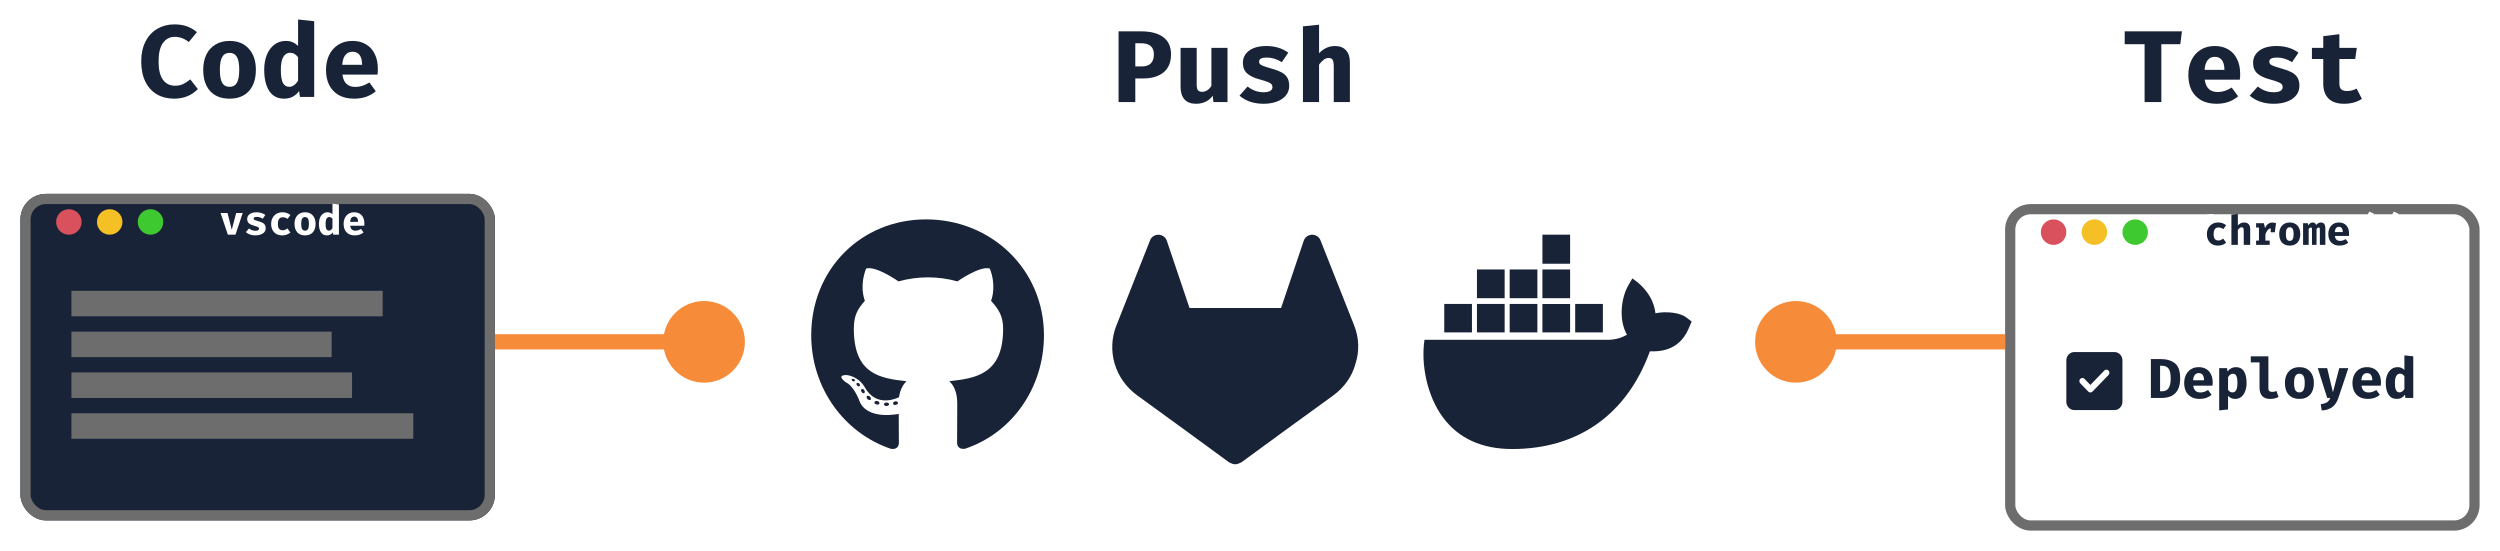 <svg width="490" height="108" viewBox="0 0 490 108" fill="none" xmlns="http://www.w3.org/2000/svg">
<path d="M229.52 10.66C229.52 12.22 229.027 13.4 228.04 14.2C227.067 14.987 225.733 15.38 224.04 15.38H222.52V20H219.24V6.14H223.6C225.52 6.14 226.987 6.52 228 7.28C229.013 8.027 229.52 9.153 229.52 10.66ZM226.16 10.66C226.16 9.207 225.327 8.48 223.66 8.48H222.52V13.02H223.82C224.567 13.02 225.14 12.827 225.54 12.44C225.953 12.053 226.16 11.46 226.16 10.66ZM234.552 16.64C234.552 17.133 234.639 17.487 234.812 17.7C234.999 17.9 235.272 18 235.632 18C235.952 18 236.279 17.9 236.612 17.7C236.946 17.487 237.219 17.2 237.432 16.84V9.38H240.592V20H237.832L237.692 18.76C237.346 19.267 236.879 19.66 236.292 19.94C235.706 20.207 235.086 20.34 234.432 20.34C233.432 20.34 232.672 20.053 232.152 19.48C231.646 18.893 231.392 18.08 231.392 17.04V9.38H234.552V16.64ZM247.644 18.08C248.191 18.08 248.618 18 248.924 17.84C249.244 17.667 249.404 17.413 249.404 17.08C249.404 16.84 249.338 16.647 249.204 16.5C249.084 16.353 248.851 16.213 248.504 16.08C248.158 15.933 247.618 15.76 246.884 15.56C245.818 15.28 245.004 14.893 244.444 14.4C243.884 13.893 243.604 13.2 243.604 12.32C243.604 11.347 244.004 10.553 244.804 9.94C245.618 9.327 246.751 9.02 248.204 9.02C249.884 9.02 251.318 9.453 252.504 10.32L251.244 12.18C250.271 11.58 249.291 11.28 248.304 11.28C247.784 11.28 247.398 11.347 247.144 11.48C246.904 11.613 246.784 11.82 246.784 12.1C246.784 12.287 246.844 12.447 246.964 12.58C247.098 12.7 247.338 12.827 247.684 12.96C248.044 13.093 248.578 13.26 249.284 13.46C250.044 13.673 250.664 13.907 251.144 14.16C251.638 14.413 252.018 14.753 252.284 15.18C252.551 15.607 252.684 16.153 252.684 16.82C252.684 17.567 252.458 18.207 252.004 18.74C251.551 19.273 250.944 19.673 250.184 19.94C249.424 20.207 248.584 20.34 247.664 20.34C246.678 20.34 245.784 20.2 244.984 19.92C244.184 19.64 243.504 19.247 242.944 18.74L244.524 16.96C245.484 17.707 246.524 18.08 247.644 18.08ZM258.537 10.44C259.43 9.493 260.47 9.02 261.657 9.02C262.59 9.02 263.31 9.3 263.817 9.86C264.323 10.407 264.577 11.187 264.577 12.2V20H261.417V13.08C261.417 12.44 261.343 11.993 261.197 11.74C261.05 11.487 260.783 11.36 260.397 11.36C260.077 11.36 259.763 11.473 259.457 11.7C259.163 11.913 258.857 12.233 258.537 12.66V20H255.377V5.16L258.537 4.84V10.44Z" fill="#192337"/>
<path d="M423.62 20H420.34V8.66H416.44V6.14H427.66L427.34 8.66H423.62V20ZM432.132 15.62C432.332 17.233 433.186 18.04 434.692 18.04C435.599 18.04 436.506 17.747 437.412 17.16L438.672 18.88C438.152 19.333 437.532 19.693 436.812 19.96C436.092 20.213 435.299 20.34 434.432 20.34C433.246 20.34 432.239 20.107 431.412 19.64C430.586 19.16 429.959 18.5 429.532 17.66C429.119 16.807 428.912 15.82 428.912 14.7C428.912 13.633 429.112 12.673 429.512 11.82C429.926 10.953 430.519 10.273 431.292 9.78C432.079 9.273 433.012 9.02 434.092 9.02C435.106 9.02 435.986 9.24 436.732 9.68C437.479 10.107 438.052 10.733 438.452 11.56C438.866 12.373 439.072 13.347 439.072 14.48C439.072 14.92 439.052 15.3 439.012 15.62H432.132ZM434.092 11.14C433.519 11.14 433.059 11.353 432.712 11.78C432.366 12.193 432.159 12.833 432.092 13.7H435.992C435.966 11.993 435.332 11.14 434.092 11.14ZM445.644 18.08C446.191 18.08 446.618 18 446.924 17.84C447.244 17.667 447.404 17.413 447.404 17.08C447.404 16.84 447.338 16.647 447.204 16.5C447.084 16.353 446.851 16.213 446.504 16.08C446.158 15.933 445.618 15.76 444.884 15.56C443.818 15.28 443.004 14.893 442.444 14.4C441.884 13.893 441.604 13.2 441.604 12.32C441.604 11.347 442.004 10.553 442.804 9.94C443.618 9.327 444.751 9.02 446.204 9.02C447.884 9.02 449.318 9.453 450.504 10.32L449.244 12.18C448.271 11.58 447.291 11.28 446.304 11.28C445.784 11.28 445.398 11.347 445.144 11.48C444.904 11.613 444.784 11.82 444.784 12.1C444.784 12.287 444.844 12.447 444.964 12.58C445.098 12.7 445.338 12.827 445.684 12.96C446.044 13.093 446.578 13.26 447.284 13.46C448.044 13.673 448.664 13.907 449.144 14.16C449.638 14.413 450.018 14.753 450.284 15.18C450.551 15.607 450.684 16.153 450.684 16.82C450.684 17.567 450.458 18.207 450.004 18.74C449.551 19.273 448.944 19.673 448.184 19.94C447.424 20.207 446.584 20.34 445.664 20.34C444.678 20.34 443.784 20.2 442.984 19.92C442.184 19.64 441.504 19.247 440.944 18.74L442.524 16.96C443.484 17.707 444.524 18.08 445.644 18.08ZM462.937 19.38C461.937 20.02 460.777 20.34 459.457 20.34C458.097 20.34 457.07 19.993 456.377 19.3C455.697 18.607 455.357 17.633 455.357 16.38V11.56H453.137V9.38H455.357V7.08L458.517 6.7V9.38H461.937L461.617 11.56H458.517V16.38C458.517 16.9 458.637 17.273 458.877 17.5C459.117 17.727 459.503 17.84 460.037 17.84C460.703 17.84 461.323 17.68 461.897 17.36L462.937 19.38Z" fill="#192337"/>
<path d="M34.16 4.78C35.12 4.78 35.947 4.907 36.64 5.16C37.333 5.413 37.987 5.793 38.6 6.3L37 8.24C36.16 7.56 35.24 7.22 34.24 7.22C33.293 7.22 32.527 7.62 31.94 8.42C31.367 9.22 31.08 10.427 31.08 12.04C31.08 13.653 31.367 14.853 31.94 15.64C32.513 16.413 33.3 16.8 34.3 16.8C34.913 16.8 35.44 16.693 35.88 16.48C36.32 16.267 36.793 15.96 37.3 15.56L38.78 17.46C37.553 18.713 36 19.34 34.12 19.34C32.853 19.34 31.733 19.06 30.76 18.5C29.8 17.94 29.047 17.113 28.5 16.02C27.953 14.913 27.68 13.587 27.68 12.04C27.68 10.533 27.96 9.233 28.52 8.14C29.08 7.047 29.853 6.213 30.84 5.64C31.827 5.067 32.933 4.78 34.16 4.78ZM44.992 8.02C46.605 8.02 47.865 8.533 48.772 9.56C49.692 10.573 50.152 11.94 50.152 13.66C50.152 15.447 49.699 16.84 48.792 17.84C47.886 18.84 46.619 19.34 44.992 19.34C43.365 19.34 42.099 18.847 41.192 17.86C40.285 16.86 39.832 15.467 39.832 13.68C39.832 12.547 40.032 11.56 40.432 10.72C40.846 9.867 41.439 9.207 42.212 8.74C42.999 8.26 43.925 8.02 44.992 8.02ZM44.992 10.36C44.339 10.36 43.859 10.627 43.552 11.16C43.245 11.68 43.092 12.52 43.092 13.68C43.092 14.853 43.245 15.707 43.552 16.24C43.859 16.76 44.339 17.02 44.992 17.02C45.645 17.02 46.126 16.753 46.432 16.22C46.739 15.687 46.892 14.833 46.892 13.66C46.892 12.513 46.739 11.68 46.432 11.16C46.126 10.627 45.645 10.36 44.992 10.36ZM61.584 4.16V19H58.784L58.624 17.84C58.304 18.293 57.898 18.66 57.404 18.94C56.911 19.207 56.338 19.34 55.684 19.34C54.404 19.34 53.431 18.833 52.764 17.82C52.111 16.807 51.784 15.42 51.784 13.66C51.784 12.567 51.958 11.593 52.304 10.74C52.651 9.887 53.144 9.22 53.784 8.74C54.424 8.26 55.171 8.02 56.024 8.02C56.984 8.02 57.784 8.353 58.424 9.02V3.82L61.584 4.16ZM56.864 10.34C56.291 10.34 55.844 10.613 55.524 11.16C55.204 11.693 55.044 12.533 55.044 13.68C55.044 14.907 55.184 15.773 55.464 16.28C55.758 16.773 56.164 17.02 56.684 17.02C57.351 17.02 57.931 16.613 58.424 15.8V11.22C58.198 10.927 57.958 10.707 57.704 10.56C57.464 10.413 57.184 10.34 56.864 10.34ZM67.117 14.62C67.317 16.233 68.17 17.04 69.677 17.04C70.583 17.04 71.49 16.747 72.397 16.16L73.657 17.88C73.137 18.333 72.517 18.693 71.797 18.96C71.077 19.213 70.283 19.34 69.417 19.34C68.23 19.34 67.223 19.107 66.397 18.64C65.57 18.16 64.943 17.5 64.517 16.66C64.103 15.807 63.897 14.82 63.897 13.7C63.897 12.633 64.097 11.673 64.497 10.82C64.91 9.953 65.503 9.273 66.277 8.78C67.063 8.273 67.997 8.02 69.077 8.02C70.09 8.02 70.97 8.24 71.717 8.68C72.463 9.107 73.037 9.733 73.437 10.56C73.85 11.373 74.057 12.347 74.057 13.48C74.057 13.92 74.037 14.3 73.997 14.62H67.117ZM69.077 10.14C68.503 10.14 68.043 10.353 67.697 10.78C67.35 11.193 67.143 11.833 67.077 12.7H70.977C70.95 10.993 70.317 10.14 69.077 10.14Z" fill="#192337"/>
<g filter="url(#filter0_d_41_89)">
<rect x="4" y="34" width="93" height="64" rx="5" fill="#192337"/>
<rect x="5" y="35" width="91" height="62" rx="4" stroke="#6D6D6D" stroke-width="2"/>
</g>
<circle cx="13.5" cy="43.5" r="2.5" fill="#D9515D"/>
<circle cx="21.5" cy="43.5" r="2.5" fill="#F4C025"/>
<circle cx="29.5" cy="43.5" r="2.5" fill="#3FC930"/>
<path d="M46.152 46H44.664L43.232 41.752H44.6L45.424 45.032L46.288 41.752H47.568L46.152 46ZM50.061 45.232C50.279 45.232 50.45 45.2 50.573 45.136C50.701 45.067 50.765 44.965 50.765 44.832C50.765 44.736 50.738 44.659 50.685 44.6C50.637 44.541 50.544 44.485 50.405 44.432C50.266 44.373 50.05 44.304 49.757 44.224C49.33 44.112 49.005 43.957 48.781 43.76C48.557 43.557 48.445 43.28 48.445 42.928C48.445 42.539 48.605 42.221 48.925 41.976C49.25 41.731 49.703 41.608 50.285 41.608C50.957 41.608 51.53 41.781 52.005 42.128L51.501 42.872C51.111 42.632 50.719 42.512 50.325 42.512C50.117 42.512 49.962 42.539 49.861 42.592C49.765 42.645 49.717 42.728 49.717 42.84C49.717 42.915 49.741 42.979 49.789 43.032C49.842 43.08 49.938 43.131 50.077 43.184C50.221 43.237 50.434 43.304 50.717 43.384C51.021 43.469 51.269 43.563 51.461 43.664C51.658 43.765 51.81 43.901 51.917 44.072C52.023 44.243 52.077 44.461 52.077 44.728C52.077 45.027 51.986 45.283 51.805 45.496C51.623 45.709 51.381 45.869 51.077 45.976C50.773 46.083 50.437 46.136 50.069 46.136C49.674 46.136 49.317 46.08 48.997 45.968C48.677 45.856 48.405 45.699 48.181 45.496L48.813 44.784C49.197 45.083 49.613 45.232 50.061 45.232ZM55.41 45.136C55.57 45.136 55.724 45.107 55.874 45.048C56.023 44.984 56.183 44.893 56.354 44.776L56.914 45.576C56.711 45.747 56.476 45.883 56.21 45.984C55.943 46.085 55.652 46.136 55.338 46.136C54.884 46.136 54.492 46.043 54.162 45.856C53.836 45.669 53.586 45.408 53.41 45.072C53.234 44.736 53.146 44.347 53.146 43.904C53.146 43.461 53.236 43.067 53.418 42.72C53.599 42.373 53.855 42.101 54.186 41.904C54.522 41.707 54.914 41.608 55.362 41.608C55.676 41.608 55.959 41.653 56.21 41.744C56.46 41.829 56.695 41.963 56.914 42.144L56.37 42.904C56.06 42.691 55.743 42.584 55.418 42.584C54.783 42.584 54.466 43.024 54.466 43.904C54.466 44.347 54.548 44.664 54.714 44.856C54.879 45.043 55.111 45.136 55.41 45.136ZM59.791 41.608C60.436 41.608 60.94 41.813 61.303 42.224C61.671 42.629 61.855 43.176 61.855 43.864C61.855 44.579 61.673 45.136 61.311 45.536C60.948 45.936 60.441 46.136 59.791 46.136C59.14 46.136 58.633 45.939 58.271 45.544C57.908 45.144 57.727 44.587 57.727 43.872C57.727 43.419 57.807 43.024 57.967 42.688C58.132 42.347 58.369 42.083 58.679 41.896C58.993 41.704 59.364 41.608 59.791 41.608ZM59.791 42.544C59.529 42.544 59.337 42.651 59.215 42.864C59.092 43.072 59.031 43.408 59.031 43.872C59.031 44.341 59.092 44.683 59.215 44.896C59.337 45.104 59.529 45.208 59.791 45.208C60.052 45.208 60.244 45.101 60.367 44.888C60.489 44.675 60.551 44.333 60.551 43.864C60.551 43.405 60.489 43.072 60.367 42.864C60.244 42.651 60.052 42.544 59.791 42.544ZM66.427 40.064V46H65.308L65.243 45.536C65.115 45.717 64.953 45.864 64.755 45.976C64.558 46.083 64.329 46.136 64.067 46.136C63.556 46.136 63.166 45.933 62.9 45.528C62.638 45.123 62.508 44.568 62.508 43.864C62.508 43.427 62.577 43.037 62.715 42.696C62.854 42.355 63.051 42.088 63.307 41.896C63.563 41.704 63.862 41.608 64.204 41.608C64.588 41.608 64.907 41.741 65.163 42.008V39.928L66.427 40.064ZM64.54 42.536C64.31 42.536 64.132 42.645 64.004 42.864C63.876 43.077 63.812 43.413 63.812 43.872C63.812 44.363 63.867 44.709 63.98 44.912C64.097 45.109 64.26 45.208 64.468 45.208C64.734 45.208 64.966 45.045 65.163 44.72V42.888C65.073 42.771 64.977 42.683 64.876 42.624C64.779 42.565 64.668 42.536 64.54 42.536ZM68.64 44.248C68.72 44.893 69.062 45.216 69.664 45.216C70.027 45.216 70.39 45.099 70.752 44.864L71.256 45.552C71.048 45.733 70.8 45.877 70.512 45.984C70.224 46.085 69.907 46.136 69.56 46.136C69.086 46.136 68.683 46.043 68.352 45.856C68.022 45.664 67.771 45.4 67.6 45.064C67.435 44.723 67.352 44.328 67.352 43.88C67.352 43.453 67.432 43.069 67.592 42.728C67.758 42.381 67.995 42.109 68.304 41.912C68.619 41.709 68.992 41.608 69.424 41.608C69.83 41.608 70.182 41.696 70.48 41.872C70.779 42.043 71.008 42.293 71.168 42.624C71.334 42.949 71.416 43.339 71.416 43.792C71.416 43.968 71.408 44.12 71.392 44.248H68.64ZM69.424 42.456C69.195 42.456 69.011 42.541 68.872 42.712C68.734 42.877 68.651 43.133 68.624 43.48H70.184C70.174 42.797 69.92 42.456 69.424 42.456Z" fill="white"/>
<rect x="14" y="57" width="61" height="5" fill="#6D6D6D"/>
<rect x="14" y="65" width="51" height="5" fill="#6D6D6D"/>
<rect x="14" y="73" width="55" height="5" fill="#6D6D6D"/>
<rect x="14" y="81" width="67" height="5" fill="#6D6D6D"/>
<g filter="url(#filter1_d_41_89)">
<rect x="393" y="36" width="93" height="64" rx="5" fill="white"/>
<rect x="394" y="37" width="91" height="62" rx="4" stroke="#6D6D6D" stroke-width="2"/>
</g>
<circle cx="402.5" cy="45.5" r="2.5" fill="#D9515D"/>
<circle cx="410.5" cy="45.5" r="2.5" fill="#F4C025"/>
<circle cx="418.5" cy="45.5" r="2.5" fill="#3FC930"/>
<path d="M433.824 44.176C434.181 43.797 434.597 43.608 435.072 43.608C435.445 43.608 435.733 43.72 435.936 43.944C436.139 44.163 436.24 44.475 436.24 44.88V48H434.976V45.232C434.976 44.976 434.947 44.797 434.888 44.696C434.829 44.595 434.723 44.544 434.568 44.544C434.44 44.544 434.315 44.589 434.192 44.68C434.075 44.765 433.952 44.893 433.824 45.064V48H432.56V42.064L433.824 41.936V44.176ZM441.181 47.752C440.781 48.008 440.317 48.136 439.789 48.136C439.245 48.136 438.834 47.997 438.557 47.72C438.285 47.443 438.149 47.053 438.149 46.552V44.624H437.261V43.752H438.149V42.832L439.413 42.68V43.752H440.781L440.653 44.624H439.413V46.552C439.413 46.76 439.461 46.909 439.557 47C439.653 47.091 439.808 47.136 440.021 47.136C440.288 47.136 440.536 47.072 440.765 46.944L441.181 47.752ZM445.978 47.752C445.578 48.008 445.114 48.136 444.586 48.136C444.042 48.136 443.631 47.997 443.354 47.72C443.082 47.443 442.946 47.053 442.946 46.552V44.624H442.058V43.752H442.946V42.832L444.21 42.68V43.752H445.578L445.45 44.624H444.21V46.552C444.21 46.76 444.258 46.909 444.354 47C444.45 47.091 444.604 47.136 444.818 47.136C445.084 47.136 445.332 47.072 445.562 46.944L445.978 47.752ZM449.303 43.608C449.836 43.608 450.228 43.805 450.479 44.2C450.729 44.589 450.855 45.144 450.855 45.864C450.855 46.301 450.788 46.693 450.655 47.04C450.527 47.381 450.34 47.651 450.095 47.848C449.849 48.04 449.559 48.136 449.223 48.136C448.812 48.136 448.476 47.989 448.215 47.696V49.64L446.951 49.776V43.752H448.071L448.127 44.224C448.292 44.016 448.476 43.861 448.679 43.76C448.887 43.659 449.095 43.608 449.303 43.608ZM448.911 44.544C448.644 44.544 448.412 44.709 448.215 45.04V46.832C448.305 46.96 448.399 47.056 448.495 47.12C448.596 47.179 448.711 47.208 448.839 47.208C449.073 47.208 449.249 47.104 449.367 46.896C449.489 46.683 449.551 46.344 449.551 45.88C449.551 45.379 449.497 45.032 449.391 44.84C449.284 44.643 449.124 44.544 448.911 44.544ZM453.452 47.232C453.67 47.232 453.841 47.2 453.964 47.136C454.092 47.067 454.156 46.965 454.156 46.832C454.156 46.736 454.129 46.659 454.076 46.6C454.028 46.541 453.934 46.485 453.796 46.432C453.657 46.373 453.441 46.304 453.148 46.224C452.721 46.112 452.396 45.957 452.172 45.76C451.948 45.557 451.836 45.28 451.836 44.928C451.836 44.539 451.996 44.221 452.316 43.976C452.641 43.731 453.094 43.608 453.676 43.608C454.348 43.608 454.921 43.781 455.396 44.128L454.892 44.872C454.502 44.632 454.11 44.512 453.716 44.512C453.508 44.512 453.353 44.539 453.252 44.592C453.156 44.645 453.108 44.728 453.108 44.84C453.108 44.915 453.132 44.979 453.18 45.032C453.233 45.08 453.329 45.131 453.468 45.184C453.612 45.237 453.825 45.304 454.108 45.384C454.412 45.469 454.66 45.563 454.852 45.664C455.049 45.765 455.201 45.901 455.308 46.072C455.414 46.243 455.468 46.461 455.468 46.728C455.468 47.027 455.377 47.283 455.196 47.496C455.014 47.709 454.772 47.869 454.468 47.976C454.164 48.083 453.828 48.136 453.46 48.136C453.065 48.136 452.708 48.08 452.388 47.968C452.068 47.856 451.796 47.699 451.572 47.496L452.204 46.784C452.588 47.083 453.004 47.232 453.452 47.232ZM457.544 44.528C457.544 44.299 457.624 44.101 457.784 43.936C457.95 43.771 458.15 43.688 458.384 43.688C458.619 43.688 458.816 43.771 458.976 43.936C459.136 44.101 459.216 44.299 459.216 44.528C459.216 44.757 459.136 44.955 458.976 45.12C458.816 45.28 458.619 45.36 458.384 45.36C458.15 45.36 457.95 45.28 457.784 45.12C457.624 44.955 457.544 44.757 457.544 44.528ZM457.544 47.288C457.544 47.064 457.624 46.872 457.784 46.712C457.95 46.547 458.15 46.464 458.384 46.464C458.619 46.464 458.816 46.547 458.976 46.712C459.136 46.872 459.216 47.064 459.216 47.288C459.216 47.523 459.136 47.723 458.976 47.888C458.816 48.053 458.619 48.136 458.384 48.136C458.15 48.136 457.95 48.053 457.784 47.888C457.624 47.723 457.544 47.523 457.544 47.288ZM461.013 48.44L464.373 41.464L465.349 41.92L461.997 48.896L461.013 48.44ZM465.81 48.44L469.17 41.464L470.146 41.92L466.794 48.896L465.81 48.44ZM473.151 48L472.783 45.144L472.399 48H471.031L470.399 43.752H471.559L471.839 47.208L472.279 44.288H473.351L473.743 47.208L474.031 43.752H475.151L474.543 48H473.151ZM477.948 48L477.58 45.144L477.196 48H475.828L475.196 43.752H476.356L476.636 47.208L477.076 44.288H478.148L478.54 47.208L478.828 43.752H479.948L479.34 48H477.948Z" fill="white"/>
<path d="M427.314 74.15C427.314 76.717 426.086 78 423.629 78H421.572V70.377H423.497C424.648 70.377 425.572 70.648 426.269 71.191C426.966 71.726 427.314 72.713 427.314 74.15ZM425.455 74.15C425.455 73.204 425.308 72.559 425.015 72.214C424.722 71.862 424.304 71.686 423.761 71.686H423.376V76.691H423.761C424.311 76.691 424.729 76.504 425.015 76.13C425.308 75.749 425.455 75.089 425.455 74.15ZM429.873 75.591C429.983 76.478 430.452 76.922 431.281 76.922C431.779 76.922 432.278 76.761 432.777 76.438L433.47 77.384C433.184 77.633 432.843 77.831 432.447 77.978C432.051 78.117 431.614 78.187 431.138 78.187C430.485 78.187 429.931 78.059 429.477 77.802C429.022 77.538 428.677 77.175 428.443 76.713C428.215 76.244 428.102 75.701 428.102 75.085C428.102 74.498 428.212 73.97 428.432 73.501C428.659 73.024 428.985 72.65 429.411 72.379C429.843 72.1 430.357 71.961 430.951 71.961C431.508 71.961 431.992 72.082 432.403 72.324C432.813 72.559 433.129 72.903 433.349 73.358C433.576 73.805 433.69 74.341 433.69 74.964C433.69 75.206 433.679 75.415 433.657 75.591H429.873ZM430.951 73.127C430.635 73.127 430.382 73.244 430.192 73.479C430.001 73.706 429.887 74.058 429.851 74.535H431.996C431.981 73.596 431.633 73.127 430.951 73.127ZM438.195 71.961C438.929 71.961 439.468 72.232 439.812 72.775C440.157 73.31 440.329 74.073 440.329 75.063C440.329 75.664 440.238 76.203 440.054 76.68C439.878 77.149 439.622 77.52 439.284 77.791C438.947 78.055 438.547 78.187 438.085 78.187C437.521 78.187 437.059 77.985 436.699 77.582V80.255L434.961 80.442V72.159H436.501L436.578 72.808C436.806 72.522 437.059 72.309 437.337 72.17C437.623 72.031 437.909 71.961 438.195 71.961ZM437.656 73.248C437.29 73.248 436.971 73.475 436.699 73.93V76.394C436.824 76.57 436.952 76.702 437.084 76.79C437.224 76.871 437.381 76.911 437.557 76.911C437.88 76.911 438.122 76.768 438.283 76.482C438.452 76.189 438.536 75.723 438.536 75.085C438.536 74.396 438.463 73.919 438.316 73.655C438.17 73.384 437.95 73.248 437.656 73.248ZM444.604 76.163C444.604 76.596 444.853 76.812 445.352 76.812C445.623 76.812 445.902 76.753 446.188 76.636L446.595 77.802C446.126 78.059 445.565 78.187 444.912 78.187C444.23 78.187 443.717 77.993 443.372 77.604C443.035 77.208 442.866 76.654 442.866 75.943V71.026H441.15V69.838H444.604V76.163ZM450.683 71.961C451.57 71.961 452.263 72.243 452.762 72.808C453.268 73.365 453.521 74.117 453.521 75.063C453.521 76.046 453.271 76.812 452.773 77.362C452.274 77.912 451.577 78.187 450.683 78.187C449.788 78.187 449.091 77.916 448.593 77.373C448.094 76.823 447.845 76.057 447.845 75.074C447.845 74.451 447.955 73.908 448.175 73.446C448.402 72.977 448.728 72.614 449.154 72.357C449.586 72.093 450.096 71.961 450.683 71.961ZM450.683 73.248C450.323 73.248 450.059 73.395 449.891 73.688C449.722 73.974 449.638 74.436 449.638 75.074C449.638 75.719 449.722 76.189 449.891 76.482C450.059 76.768 450.323 76.911 450.683 76.911C451.042 76.911 451.306 76.764 451.475 76.471C451.643 76.178 451.728 75.708 451.728 75.063C451.728 74.432 451.643 73.974 451.475 73.688C451.306 73.395 451.042 73.248 450.683 73.248ZM458.324 78C458.06 78.785 457.667 79.375 457.147 79.771C456.626 80.174 455.929 80.402 455.057 80.453L454.859 79.221C455.416 79.148 455.827 79.023 456.091 78.847C456.362 78.671 456.578 78.389 456.74 78H456.135L454.287 72.159H456.124L457.257 76.889L458.489 72.159H460.271L458.324 78ZM462.851 75.591C462.961 76.478 463.431 76.922 464.259 76.922C464.758 76.922 465.257 76.761 465.755 76.438L466.448 77.384C466.162 77.633 465.821 77.831 465.425 77.978C465.029 78.117 464.593 78.187 464.116 78.187C463.464 78.187 462.91 78.059 462.455 77.802C462.001 77.538 461.656 77.175 461.421 76.713C461.194 76.244 461.08 75.701 461.08 75.085C461.08 74.498 461.19 73.97 461.41 73.501C461.638 73.024 461.964 72.65 462.389 72.379C462.822 72.1 463.335 71.961 463.929 71.961C464.487 71.961 464.971 72.082 465.381 72.324C465.792 72.559 466.107 72.903 466.327 73.358C466.555 73.805 466.668 74.341 466.668 74.964C466.668 75.206 466.657 75.415 466.635 75.591H462.851ZM463.929 73.127C463.614 73.127 463.361 73.244 463.17 73.479C462.98 73.706 462.866 74.058 462.829 74.535H464.974C464.96 73.596 464.611 73.127 463.929 73.127ZM473 69.838V78H471.46L471.372 77.362C471.196 77.611 470.972 77.813 470.701 77.967C470.43 78.114 470.114 78.187 469.755 78.187C469.051 78.187 468.516 77.908 468.149 77.351C467.79 76.794 467.61 76.031 467.61 75.063C467.61 74.462 467.705 73.926 467.896 73.457C468.087 72.988 468.358 72.621 468.71 72.357C469.062 72.093 469.473 71.961 469.942 71.961C470.47 71.961 470.91 72.144 471.262 72.511V69.651L473 69.838ZM470.404 73.237C470.089 73.237 469.843 73.387 469.667 73.688C469.491 73.981 469.403 74.443 469.403 75.074C469.403 75.749 469.48 76.225 469.634 76.504C469.795 76.775 470.019 76.911 470.305 76.911C470.672 76.911 470.991 76.687 471.262 76.24V73.721C471.137 73.56 471.005 73.439 470.866 73.358C470.734 73.277 470.58 73.237 470.404 73.237Z" fill="#192337"/>
<path d="M406.571 69C405.705 69 405 69.729 405 70.625V78.75C405 79.646 405.705 80.375 406.571 80.375H414.429C415.295 80.375 416 79.646 416 78.75V70.625C416 69.729 415.295 69 414.429 69H406.571ZM413.275 73.494L410.132 76.744C409.901 76.983 409.528 76.983 409.299 76.744L407.728 75.119C407.497 74.88 407.497 74.495 407.728 74.258C407.959 74.022 408.332 74.02 408.56 74.258L409.714 75.452L412.44 72.631C412.671 72.392 413.044 72.392 413.272 72.631C413.5 72.87 413.503 73.255 413.272 73.492L413.275 73.494Z" fill="#192337"/>
<path d="M434.816 47.136C434.976 47.136 435.131 47.107 435.28 47.048C435.429 46.984 435.589 46.893 435.76 46.776L436.32 47.576C436.117 47.747 435.883 47.883 435.616 47.984C435.349 48.085 435.059 48.136 434.744 48.136C434.291 48.136 433.899 48.043 433.568 47.856C433.243 47.669 432.992 47.408 432.816 47.072C432.64 46.736 432.552 46.347 432.552 45.904C432.552 45.461 432.643 45.067 432.824 44.72C433.005 44.373 433.261 44.101 433.592 43.904C433.928 43.707 434.32 43.608 434.768 43.608C435.083 43.608 435.365 43.653 435.616 43.744C435.867 43.829 436.101 43.963 436.32 44.144L435.776 44.904C435.467 44.691 435.149 44.584 434.824 44.584C434.189 44.584 433.872 45.024 433.872 45.904C433.872 46.347 433.955 46.664 434.12 46.856C434.285 47.043 434.517 47.136 434.816 47.136ZM438.621 44.176C438.978 43.797 439.394 43.608 439.869 43.608C440.242 43.608 440.53 43.72 440.733 43.944C440.936 44.163 441.037 44.475 441.037 44.88V48H439.773V45.232C439.773 44.976 439.744 44.797 439.685 44.696C439.626 44.595 439.52 44.544 439.365 44.544C439.237 44.544 439.112 44.589 438.989 44.68C438.872 44.765 438.749 44.893 438.621 45.064V48H437.357V42.064L438.621 41.936V44.176ZM445.394 43.624C445.65 43.624 445.884 43.667 446.098 43.752L445.866 45.528H445.066V44.744C444.831 44.787 444.623 44.915 444.442 45.128C444.26 45.341 444.119 45.611 444.018 45.936V47.152H444.858V48H442.194V47.152H442.754V44.592H442.194V43.752H443.722L443.946 44.704C444.1 44.341 444.295 44.072 444.53 43.896C444.764 43.715 445.052 43.624 445.394 43.624ZM448.791 43.608C449.436 43.608 449.94 43.813 450.303 44.224C450.671 44.629 450.855 45.176 450.855 45.864C450.855 46.579 450.673 47.136 450.311 47.536C449.948 47.936 449.441 48.136 448.791 48.136C448.14 48.136 447.633 47.939 447.271 47.544C446.908 47.144 446.727 46.587 446.727 45.872C446.727 45.419 446.807 45.024 446.967 44.688C447.132 44.347 447.369 44.083 447.679 43.896C447.993 43.704 448.364 43.608 448.791 43.608ZM448.791 44.544C448.529 44.544 448.337 44.651 448.215 44.864C448.092 45.072 448.031 45.408 448.031 45.872C448.031 46.341 448.092 46.683 448.215 46.896C448.337 47.104 448.529 47.208 448.791 47.208C449.052 47.208 449.244 47.101 449.367 46.888C449.489 46.675 449.551 46.333 449.551 45.864C449.551 45.405 449.489 45.072 449.367 44.864C449.244 44.651 449.052 44.544 448.791 44.544ZM454.892 43.608C455.196 43.608 455.417 43.709 455.556 43.912C455.7 44.109 455.772 44.424 455.772 44.856V48H454.692V45C454.692 44.845 454.676 44.739 454.644 44.68C454.617 44.621 454.564 44.592 454.484 44.592C454.334 44.592 454.188 44.685 454.044 44.872V48H453.148V45C453.148 44.845 453.132 44.739 453.1 44.68C453.073 44.621 453.02 44.592 452.94 44.592C452.79 44.592 452.644 44.685 452.5 44.872V48H451.404V43.752H452.324L452.412 44.16C452.55 43.968 452.686 43.829 452.82 43.744C452.958 43.653 453.118 43.608 453.299 43.608C453.465 43.608 453.604 43.651 453.716 43.736C453.828 43.816 453.908 43.941 453.956 44.112C454.244 43.776 454.556 43.608 454.892 43.608ZM457.64 46.248C457.72 46.893 458.062 47.216 458.664 47.216C459.027 47.216 459.39 47.099 459.752 46.864L460.256 47.552C460.048 47.733 459.8 47.877 459.512 47.984C459.224 48.085 458.907 48.136 458.56 48.136C458.086 48.136 457.683 48.043 457.352 47.856C457.022 47.664 456.771 47.4 456.6 47.064C456.435 46.723 456.352 46.328 456.352 45.88C456.352 45.453 456.432 45.069 456.592 44.728C456.758 44.381 456.995 44.109 457.304 43.912C457.619 43.709 457.992 43.608 458.424 43.608C458.83 43.608 459.182 43.696 459.48 43.872C459.779 44.043 460.008 44.293 460.168 44.624C460.334 44.949 460.416 45.339 460.416 45.792C460.416 45.968 460.408 46.12 460.392 46.248H457.64ZM458.424 44.456C458.195 44.456 458.011 44.541 457.872 44.712C457.734 44.877 457.651 45.133 457.624 45.48H459.184C459.174 44.797 458.92 44.456 458.424 44.456Z" fill="#192337"/>
<path d="M307.742 65.153H302.312V59.584H307.742V65.153ZM307.742 46H302.312V51.691H307.742V46ZM314.165 59.575H308.736V65.144H314.165V59.575ZM301.326 52.816H295.897V58.45H301.326V52.816ZM307.742 52.816H302.312V58.45H307.742V52.816ZM330.479 62.191C329.296 61.281 326.569 60.953 324.474 61.403C324.203 59.153 323.102 57.194 321.098 55.431L319.948 54.559L319.184 55.872C317.673 58.478 317.262 62.772 318.88 65.603C318.166 66.044 316.761 66.644 314.905 66.606H279.197C278.482 71.369 279.674 77.556 282.811 81.803C285.859 85.919 290.426 88.009 296.398 88.009C309.327 88.009 318.897 81.213 323.374 68.866C325.131 68.903 328.926 68.875 330.873 64.628C330.996 64.394 331.415 63.391 331.571 63.025L330.479 62.191ZM288.496 59.575H283.074V65.144H288.504V59.575H288.496ZM294.911 59.575H289.481V65.144H294.911V59.575ZM301.326 59.575H295.897V65.144H301.326V59.575ZM294.911 52.816H289.481V58.45H294.911V52.816Z" fill="#192337"/>
<path d="M174.257 79.234C174.257 79.42 174.045 79.569 173.779 79.569C173.475 79.597 173.264 79.448 173.264 79.234C173.264 79.048 173.475 78.899 173.742 78.899C174.018 78.871 174.257 79.02 174.257 79.234ZM171.397 78.815C171.333 79.001 171.516 79.215 171.792 79.271C172.031 79.364 172.307 79.271 172.363 79.085C172.418 78.899 172.243 78.685 171.967 78.601C171.728 78.536 171.461 78.629 171.397 78.815ZM175.462 78.657C175.195 78.722 175.011 78.899 175.039 79.113C175.066 79.299 175.305 79.42 175.581 79.355C175.848 79.29 176.032 79.113 176.004 78.927C175.977 78.75 175.728 78.629 175.462 78.657ZM181.513 43C168.757 43 159 52.798 159 65.704C159 76.024 165.419 84.854 174.588 87.962C175.765 88.176 176.179 87.441 176.179 86.836C176.179 86.259 176.151 83.077 176.151 81.123C176.151 81.123 169.714 82.519 168.362 78.35C168.362 78.35 167.314 75.642 165.805 74.944C165.805 74.944 163.699 73.483 165.953 73.511C165.953 73.511 168.242 73.697 169.502 75.912C171.516 79.504 174.892 78.471 176.207 77.857C176.418 76.368 177.016 75.335 177.678 74.721C172.537 74.144 167.35 73.39 167.35 64.439C167.35 61.88 168.049 60.596 169.521 58.958C169.282 58.353 168.5 55.86 169.76 52.64C171.682 52.035 176.105 55.152 176.105 55.152C177.945 54.631 179.922 54.361 181.881 54.361C183.84 54.361 185.817 54.631 187.656 55.152C187.656 55.152 192.08 52.026 194.002 52.64C195.262 55.869 194.48 58.353 194.241 58.958C195.712 60.605 196.614 61.889 196.614 64.439C196.614 73.418 191.197 74.135 186.056 74.721C186.902 75.456 187.62 76.852 187.62 79.038C187.62 82.174 187.592 86.055 187.592 86.818C187.592 87.422 188.015 88.157 189.183 87.944C198.379 84.854 204.615 76.024 204.615 65.704C204.615 52.798 194.269 43 181.513 43ZM167.939 75.093C167.819 75.186 167.847 75.4 168.003 75.577C168.151 75.726 168.362 75.791 168.482 75.67C168.601 75.577 168.574 75.363 168.417 75.186C168.27 75.037 168.059 74.972 167.939 75.093ZM166.946 74.34C166.881 74.46 166.973 74.609 167.157 74.702C167.304 74.795 167.488 74.767 167.553 74.637C167.617 74.516 167.525 74.367 167.341 74.274C167.157 74.219 167.01 74.246 166.946 74.34ZM169.925 77.652C169.778 77.773 169.833 78.052 170.045 78.229C170.257 78.443 170.523 78.471 170.643 78.322C170.762 78.201 170.707 77.922 170.523 77.745C170.321 77.531 170.045 77.503 169.925 77.652ZM168.877 76.284C168.73 76.377 168.73 76.619 168.877 76.833C169.024 77.047 169.272 77.14 169.392 77.047C169.539 76.926 169.539 76.684 169.392 76.47C169.263 76.256 169.024 76.163 168.877 76.284Z" fill="#192337"/>
<path d="M265.428 63.81L265.362 63.645L258.797 47.054C258.665 46.728 258.429 46.453 258.118 46.265C257.892 46.124 257.638 46.036 257.365 46.009C257.092 45.982 256.828 46.017 256.573 46.11C256.319 46.203 256.093 46.353 255.905 46.547C255.726 46.74 255.594 46.973 255.518 47.225L251.091 60.369H233.147L228.71 47.225C228.635 46.973 228.503 46.741 228.324 46.547C228.136 46.354 227.909 46.205 227.655 46.112C227.406 46.019 227.135 45.984 226.866 46.01C226.596 46.037 226.337 46.124 226.108 46.265C225.803 46.453 225.567 46.728 225.434 47.054L218.873 63.645L218.805 63.81C217.86 66.201 217.744 68.83 218.473 71.294C219.203 73.749 220.738 75.922 222.848 77.464L222.874 77.483L222.929 77.519L232.911 84.775L237.866 88.399L240.88 90.608C241.229 90.781 241.662 91 242.105 91C242.548 91 242.981 90.781 243.329 90.608L246.344 88.399L251.298 84.775L261.349 77.483L261.378 77.455C263.488 75.913 265.023 73.749 265.673 71.294C266.483 68.83 266.37 66.201 265.428 63.81Z" fill="#192337"/>
<path d="M130 67C130 71.418 133.582 75 138 75C142.418 75 146 71.418 146 67C146 62.582 142.418 59 138 59C133.582 59 130 62.582 130 67ZM97 68.5H138V65.5H97V68.5Z" fill="#F68B39"/>
<path d="M344 67C344 71.418 347.582 75 352 75C356.418 75 360 71.418 360 67C360 62.582 356.418 59 352 59C347.582 59 344 62.582 344 67ZM352 68.5H393V65.5H352V68.5Z" fill="#F68B39"/>
<defs>
<filter id="filter0_d_41_89" x="0" y="34" width="101" height="72" filterUnits="userSpaceOnUse" color-interpolation-filters="sRGB">
<feFlood flood-opacity="0" result="BackgroundImageFix"/>
<feColorMatrix in="SourceAlpha" type="matrix" values="0 0 0 0 0 0 0 0 0 0 0 0 0 0 0 0 0 0 127 0" result="hardAlpha"/>
<feOffset dy="4"/>
<feGaussianBlur stdDeviation="2"/>
<feComposite in2="hardAlpha" operator="out"/>
<feColorMatrix type="matrix" values="0 0 0 0 0 0 0 0 0 0 0 0 0 0 0 0 0 0 0.25 0"/>
<feBlend mode="normal" in2="BackgroundImageFix" result="effect1_dropShadow_41_89"/>
<feBlend mode="normal" in="SourceGraphic" in2="effect1_dropShadow_41_89" result="shape"/>
</filter>
<filter id="filter1_d_41_89" x="389" y="36" width="101" height="72" filterUnits="userSpaceOnUse" color-interpolation-filters="sRGB">
<feFlood flood-opacity="0" result="BackgroundImageFix"/>
<feColorMatrix in="SourceAlpha" type="matrix" values="0 0 0 0 0 0 0 0 0 0 0 0 0 0 0 0 0 0 127 0" result="hardAlpha"/>
<feOffset dy="4"/>
<feGaussianBlur stdDeviation="2"/>
<feComposite in2="hardAlpha" operator="out"/>
<feColorMatrix type="matrix" values="0 0 0 0 0 0 0 0 0 0 0 0 0 0 0 0 0 0 0.25 0"/>
<feBlend mode="normal" in2="BackgroundImageFix" result="effect1_dropShadow_41_89"/>
<feBlend mode="normal" in="SourceGraphic" in2="effect1_dropShadow_41_89" result="shape"/>
</filter>
</defs>
</svg>
